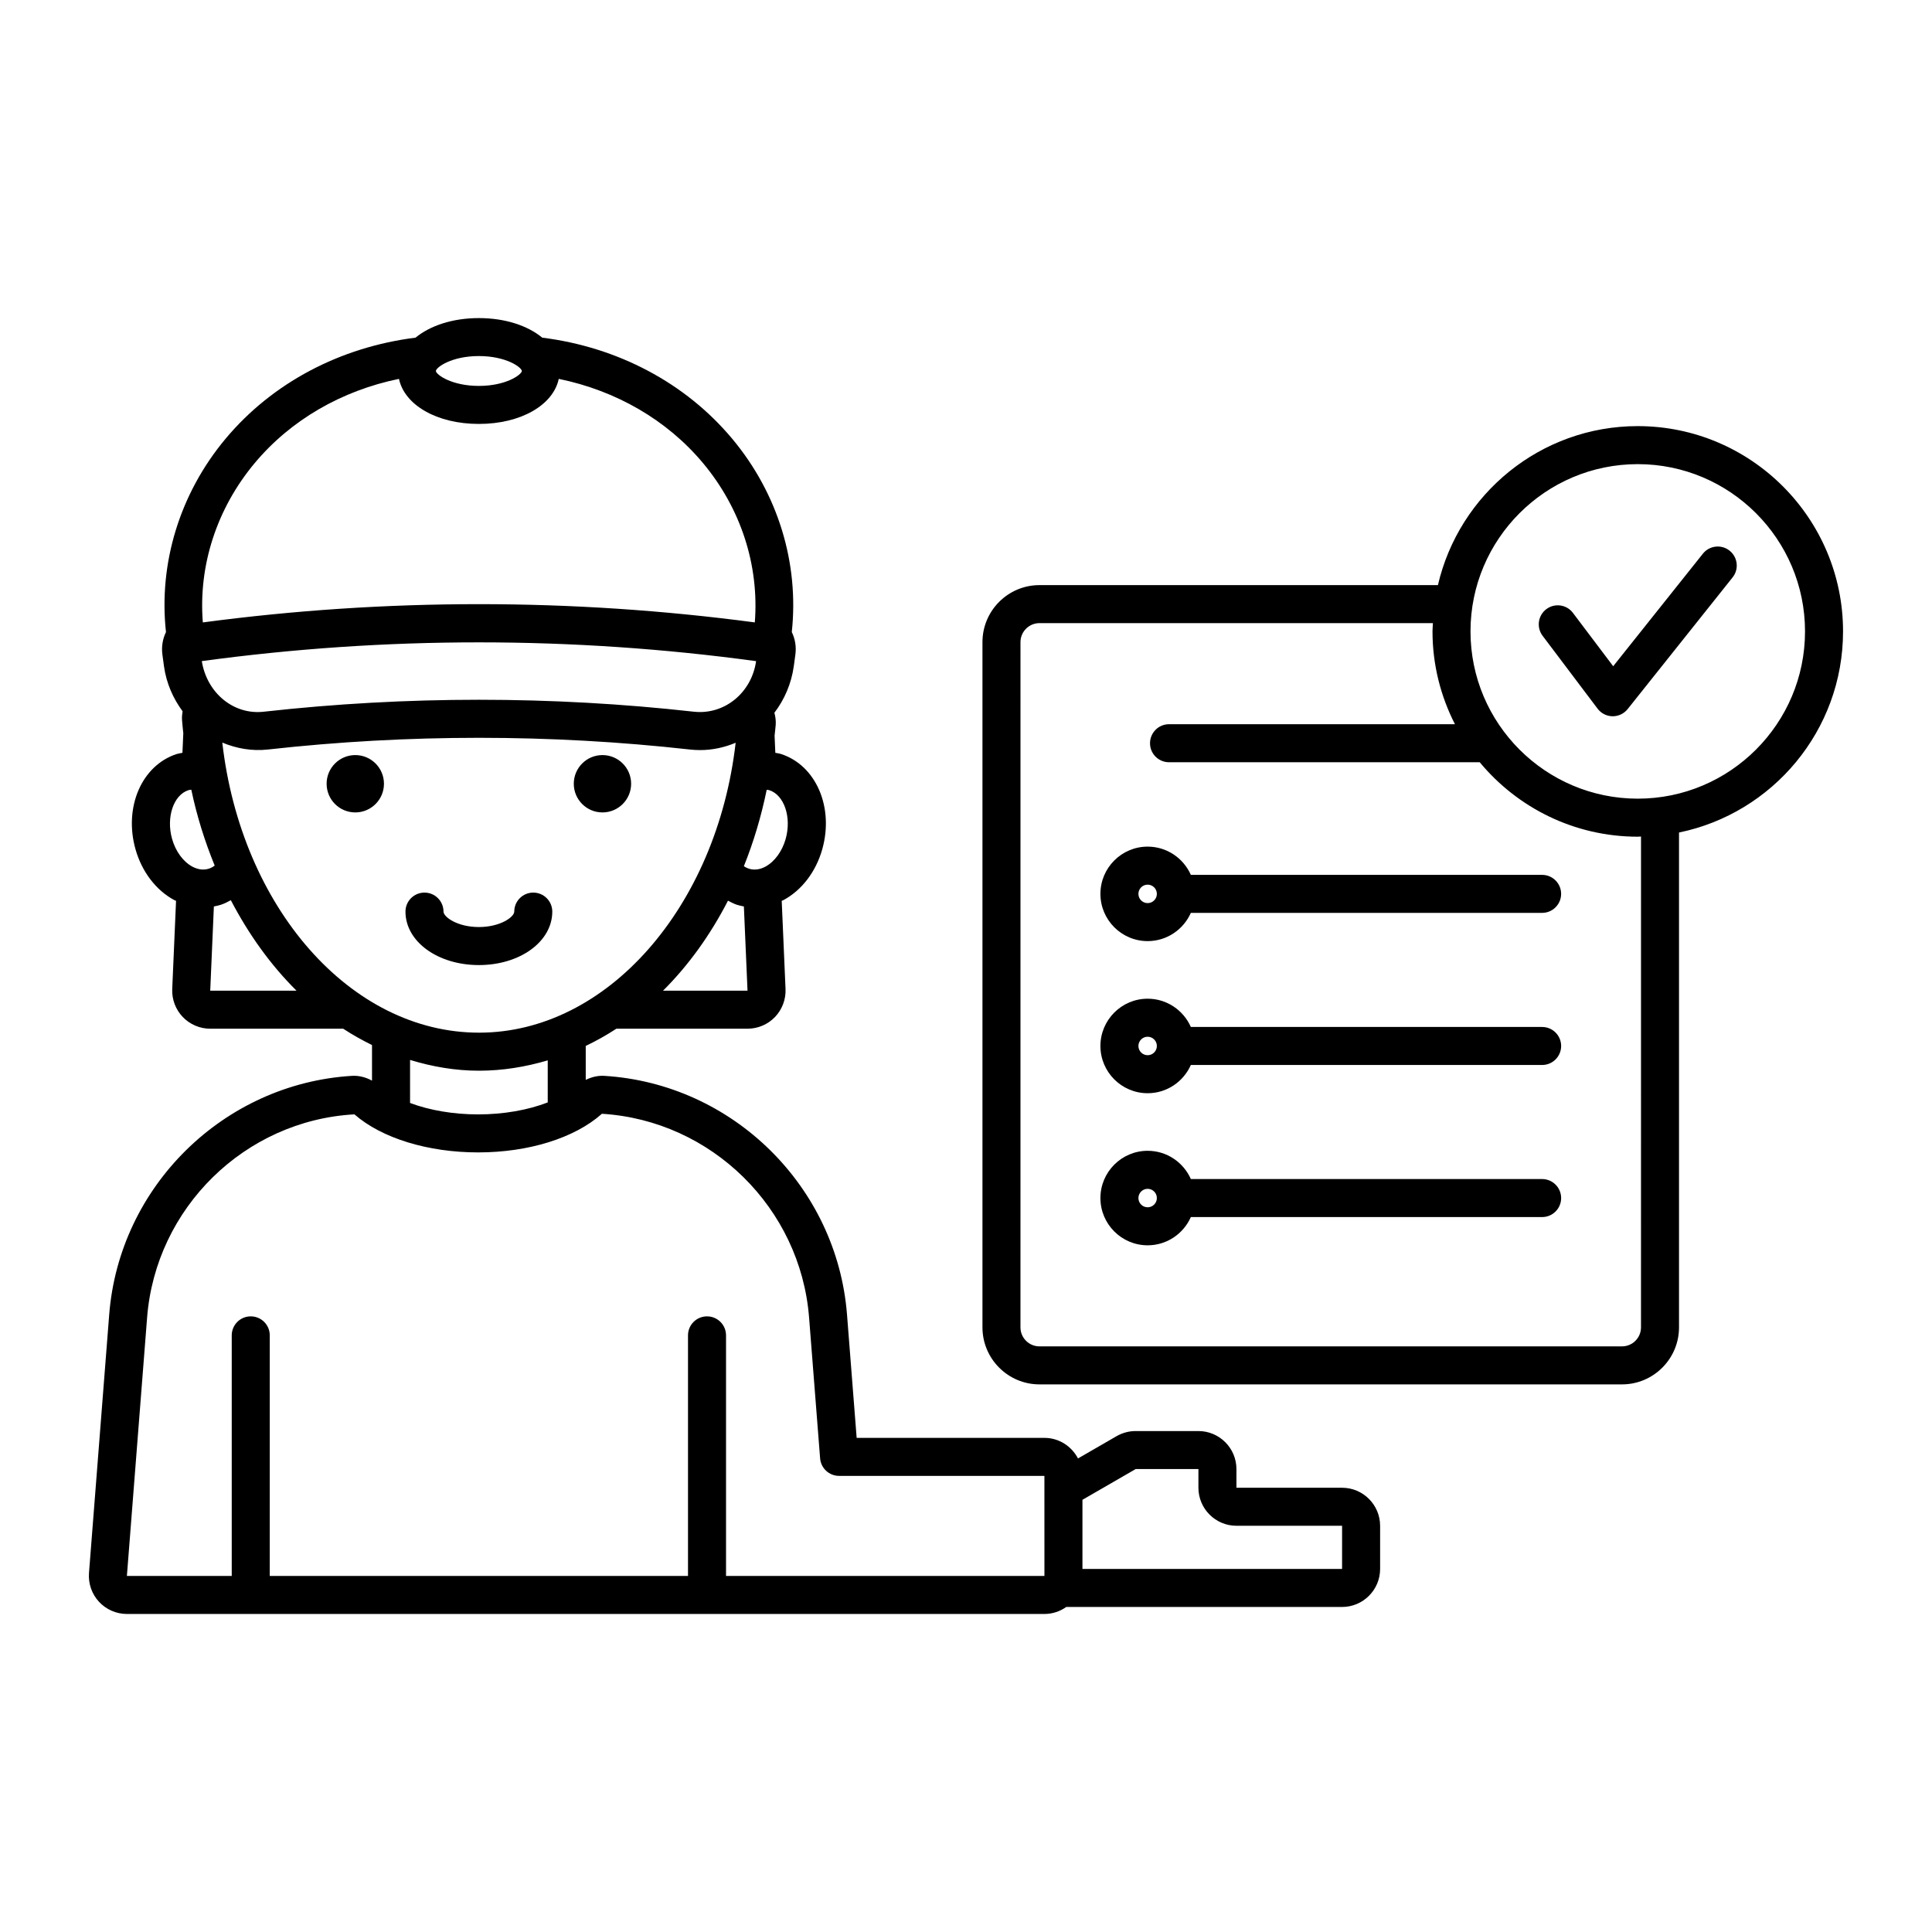 <?xml version="1.0" encoding="UTF-8"?>
<!-- Uploaded to: ICON Repo, www.iconrepo.com, Generator: ICON Repo Mixer Tools -->
<svg fill="#000000" width="800px" height="800px" version="1.1" viewBox="144 144 512 512" xmlns="http://www.w3.org/2000/svg">
 <path d="m499.66 538.27h-27.992v-4.949c0-5.555-4.523-10.078-10.078-10.078h-16.629c-1.77 0-3.512 0.469-5.043 1.348l-10.238 5.914c-1.684-3.223-5.019-5.453-8.898-5.453h-49.758l-2.555-32.664c-2.66-33.996-30.316-61.199-64.328-63.277-1.711-0.098-3.367 0.301-4.914 1.07v-8.996c2.785-1.34 5.5-2.852 8.121-4.566h34.762c2.734 0 5.391-1.133 7.277-3.109 1.891-1.973 2.906-4.676 2.789-7.398l-1.012-23.387c0.137-0.066 0.281-0.09 0.414-0.16 4.887-2.613 8.656-7.539 10.336-13.52 3.133-11.133-1.66-22.211-10.914-25.219-0.5-0.164-1.02-0.219-1.531-0.324l-0.195-4.547c0.086-0.973 0.234-1.918 0.301-2.898 0.074-1.098-0.082-2.152-0.352-3.168 2.633-3.457 4.481-7.641 5.141-12.32l0.422-3.125c0.285-2.117-0.09-4.168-0.953-5.945 1.961-18.199-3.621-36.672-15.793-51.23-12.398-14.832-30.387-24.285-50.332-26.785-3.871-3.18-9.805-5.188-16.797-5.188-6.992 0-12.926 2.012-16.797 5.188-19.949 2.5-37.938 11.953-50.336 26.785-12.191 14.586-17.777 33.098-15.793 51.238-0.859 1.777-1.234 3.832-0.949 5.949l0.426 3.144c0.637 4.512 2.434 8.512 4.926 11.898-0.129 0.734-0.195 1.488-0.152 2.262 0.066 1.203 0.238 2.367 0.34 3.562l-0.227 5.18c-0.512 0.109-1.031 0.164-1.531 0.324-9.258 3.008-14.051 14.086-10.914 25.219 1.684 5.977 5.449 10.906 10.336 13.52 0.133 0.07 0.277 0.094 0.414 0.16l-1.012 23.379c-0.121 2.731 0.895 5.434 2.789 7.406 1.891 1.977 4.543 3.109 7.277 3.109h35.242c2.473 1.621 5.031 3.043 7.637 4.328v9.434c-1.672-0.922-3.504-1.379-5.312-1.27-34.02 2.078-61.676 29.281-64.336 63.277l-5.356 68.473c-0.215 2.789 0.746 5.57 2.648 7.625 1.898 2.051 4.594 3.234 7.394 3.234h243.16c2.16 0 4.152-0.699 5.793-1.859l73.09 0.004c5.555 0 10.078-4.523 10.078-10.078v-11.438c-0.004-5.555-4.527-10.078-10.082-10.078zm-179.95-131.73c6.715-6.672 12.52-14.73 17.215-23.852 0.773 0.406 1.547 0.82 2.398 1.098 0.594 0.195 1.203 0.316 1.812 0.434l0.965 22.316zm28.172-53.133c3.957 1.285 5.938 7.195 4.332 12.906-0.93 3.305-2.945 6.055-5.391 7.363-1.031 0.555-2.641 1.094-4.383 0.527-0.465-0.152-0.898-0.379-1.309-0.648 2.562-6.363 4.594-13.145 6.055-20.258 0.234 0.039 0.457 0.031 0.695 0.109zm-76.977-115.05c7.18 0 11.277 2.941 11.398 3.957-0.129 1.02-4.234 3.957-11.398 3.957-7.172 0-11.277-2.941-11.398-3.953 0.113-1.02 4.211-3.961 11.398-3.961zm-59.402 28.359c9.582-11.461 23.074-19.203 38.23-22.312 1.469 6.926 10.031 11.941 21.172 11.941s19.707-5.016 21.172-11.941c15.152 3.109 28.641 10.852 38.223 22.312 10.035 12.004 14.922 27.082 13.734 42.227-48.555-6.449-97.711-6.449-146.28 0.004-1.219-15.012 3.668-30.172 13.746-42.23zm132.87 52.492c-1.199 8.41-8.406 14.281-16.484 13.402-37.785-4.223-76.129-4.219-113.96-0.004-7.906 0.926-15.066-4.848-16.453-13.406 48.762-6.629 98.141-6.625 146.9 0.008zm-145 54.992c-1.746 0.562-3.348 0.023-4.383-0.527-2.445-1.309-4.461-4.059-5.391-7.363-1.605-5.711 0.375-11.621 4.332-12.906 0.266-0.086 0.512-0.082 0.766-0.121 1.484 7.055 3.602 13.762 6.199 20.105-0.469 0.344-0.969 0.633-1.523 0.812zm0.34 32.336 0.965-22.316c0.609-0.117 1.219-0.242 1.812-0.434 0.953-0.309 1.828-0.754 2.684-1.227 4.769 9.137 10.625 17.27 17.406 23.98zm3.199-65.746c3.734 1.559 7.84 2.316 12.133 1.832 37.094-4.129 74.684-4.129 111.73 0 0 0 0.004 0 0.004 0.004 0.926 0.102 1.844 0.152 2.754 0.152 3.32 0 6.488-0.715 9.422-1.941-5 43.488-34.043 76.828-67.996 76.828-34.137 0-63.059-33.273-68.047-76.875zm86.242 84.215v11.145c-5.207 2.019-11.676 3.176-18.445 3.176-6.598 0-12.902-1.102-18.039-3.027v-11.41c5.894 1.801 12 2.859 18.289 2.859 6.273-0.008 12.344-1.016 18.195-2.742zm131.63 136.63h-84.379v-63.75c0-2.785-2.254-5.039-5.039-5.039-2.781 0-5.039 2.254-5.039 5.039v63.75l-110.84 0.004 0.004-63.754c0-2.785-2.254-5.039-5.039-5.039-2.781 0-5.039 2.254-5.039 5.039v63.754h-27.785l5.356-68.473c2.269-29.02 25.875-52.234 54.941-53.855 7.231 6.316 19.484 10.086 32.777 10.086 13.297 0 25.551-3.769 32.812-10.238 29.031 1.77 52.633 24.988 54.902 54.008l2.922 37.309c0.207 2.621 2.394 4.644 5.023 4.644h54.418zm78.879-1.855-68.805-0.004v-18.316l14.105-8.145h16.629v4.949c0 5.555 4.523 10.078 10.078 10.078h27.996zm-253.91-208.08c0 4.195-3.402 7.598-7.598 7.598-4.195 0-7.598-3.398-7.598-7.598 0-4.195 3.402-7.598 7.598-7.598 4.195 0 7.598 3.402 7.598 7.598zm50.305 0c0-4.195 3.402-7.598 7.598-7.598 4.195 0 7.598 3.402 7.598 7.598 0 4.195-3.402 7.598-7.598 7.598-4.199 0-7.598-3.402-7.598-7.598zm-25.152 48.051c-10.906 0-19.453-6.223-19.453-14.168 0-2.781 2.254-5.039 5.039-5.039 2.781 0 5.039 2.254 5.039 5.039 0 1.406 3.652 4.09 9.375 4.09s9.375-2.688 9.375-4.09c0-2.781 2.254-5.039 5.039-5.039 2.781 0 5.039 2.254 5.039 5.039-0.004 7.945-8.547 14.168-19.453 14.168zm281.77-23.906h-93.09c-1.945-4.398-6.336-7.484-11.445-7.484-6.902 0-12.52 5.617-12.52 12.52 0 6.906 5.617 12.52 12.52 12.52 5.109 0 9.5-3.086 11.445-7.484h93.09c2.785 0 5.039-2.254 5.039-5.039 0-2.773-2.254-5.031-5.039-5.031zm-104.54 7.484c-1.348 0-2.445-1.098-2.445-2.445 0-1.348 1.098-2.445 2.445-2.445 1.348 0 2.445 1.098 2.445 2.445 0 1.348-1.098 2.445-2.445 2.445zm104.54 32.824h-93.09c-1.945-4.402-6.336-7.488-11.445-7.488-6.902 0-12.52 5.617-12.52 12.527 0 6.902 5.617 12.52 12.52 12.52 5.109 0 9.5-3.086 11.445-7.484h93.094c2.785 0 5.039-2.254 5.039-5.039-0.004-2.781-2.258-5.035-5.043-5.035zm-104.54 7.484c-1.348 0-2.445-1.098-2.445-2.445 0-1.352 1.098-2.449 2.445-2.449 1.348 0 2.445 1.098 2.445 2.449 0 1.348-1.098 2.445-2.445 2.445zm104.54 32.82h-93.09c-1.945-4.402-6.336-7.488-11.445-7.488-6.902 0-12.52 5.617-12.52 12.527 0 6.902 5.617 12.52 12.52 12.52 5.109 0 9.5-3.086 11.445-7.484h93.094c2.785 0 5.039-2.254 5.039-5.039-0.004-2.781-2.258-5.035-5.043-5.035zm-104.54 7.484c-1.348 0-2.445-1.098-2.445-2.445 0-1.352 1.098-2.449 2.445-2.449 1.348 0 2.445 1.098 2.445 2.449 0 1.348-1.098 2.445-2.445 2.445zm129.89-207.02c-25.773 0-47.375 18.035-52.961 42.137h-105.59c-8.336 0-15.113 6.781-15.113 15.113v181.59c0 8.336 6.781 15.113 15.113 15.113h154.37c8.336 0 15.113-6.781 15.113-15.113v-131.14c24.777-5.074 43.469-27.043 43.469-53.297 0-30-24.402-54.402-54.398-54.402zm0.855 238.84c0 2.781-2.258 5.039-5.039 5.039h-154.37c-2.781 0-5.039-2.258-5.039-5.039l0.004-181.59c0-2.777 2.258-5.039 5.039-5.039h104.26c-0.027 0.73-0.109 1.449-0.109 2.188 0 8.855 2.172 17.199 5.945 24.598l-75.766 0.004c-2.785 0-5.039 2.254-5.039 5.039 0 2.781 2.254 5.039 5.039 5.039h82.336c9.988 12.043 25.055 19.73 41.887 19.73 0.289 0 0.566-0.039 0.855-0.043zm-0.855-140.11c-24.441 0-44.328-19.883-44.328-44.328 0-24.441 19.887-44.324 44.328-44.324 24.441 0 44.324 19.883 44.324 44.324 0 24.445-19.883 44.328-44.324 44.328zm24.332-65.719c2.176 1.734 2.535 4.906 0.801 7.078l-27.816 34.906c-0.961 1.199-2.41 1.898-3.941 1.898h-0.07c-1.555-0.023-3.016-0.762-3.949-2.004l-14.578-19.324c-1.676-2.223-1.234-5.379 0.984-7.055 2.223-1.676 5.383-1.234 7.055 0.988l10.668 14.137 23.77-29.824c1.73-2.176 4.906-2.535 7.078-0.801z"/>
</svg>